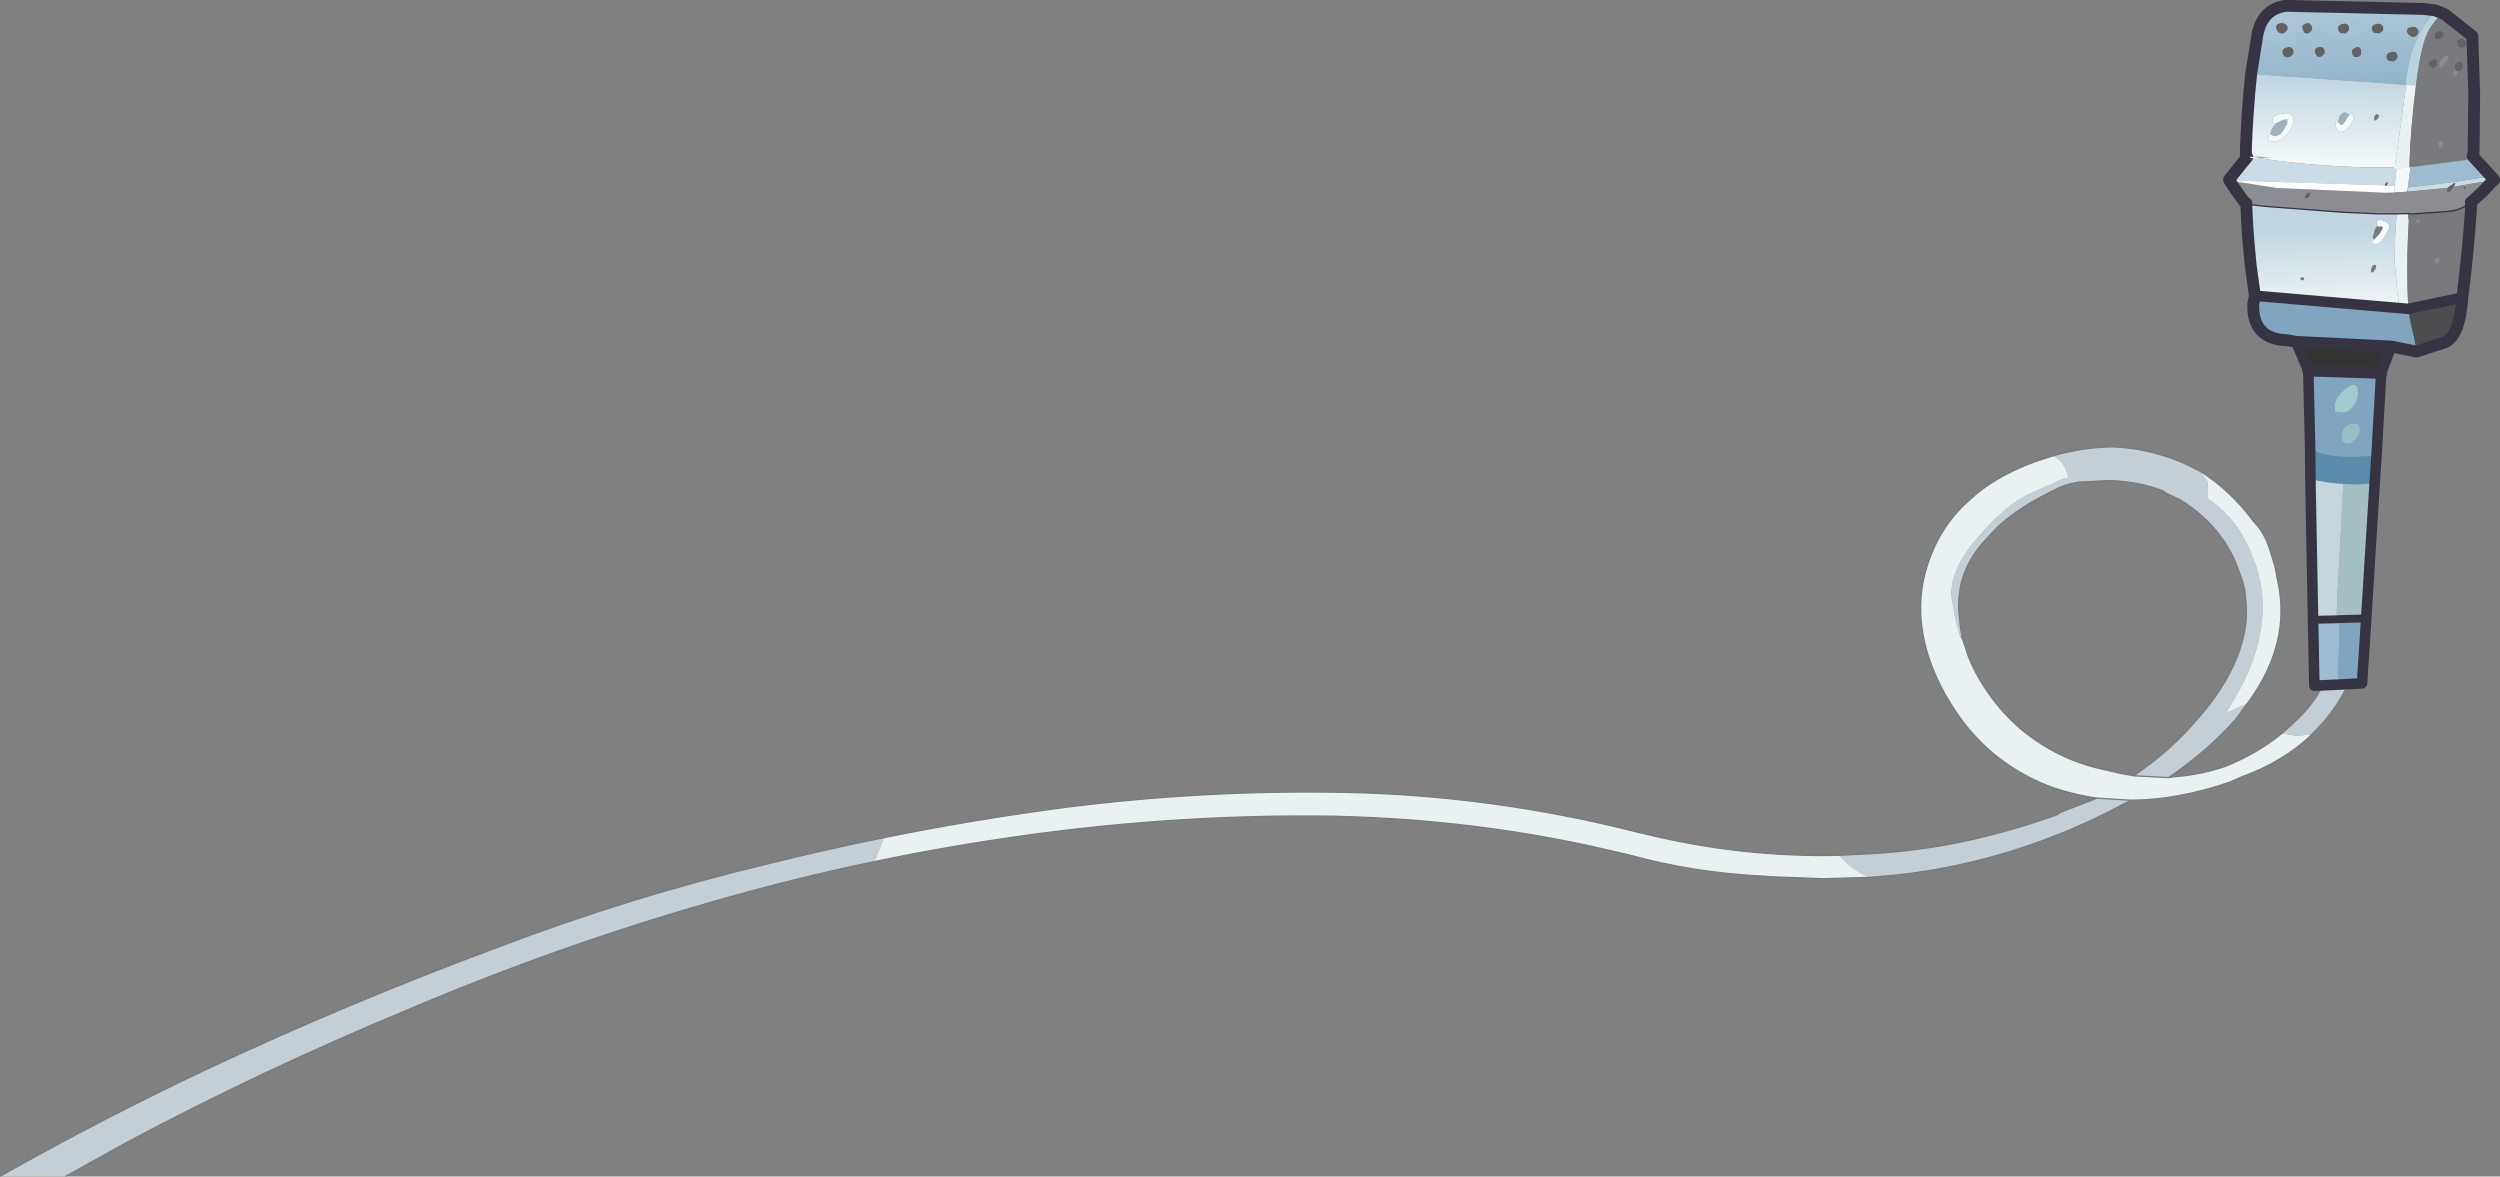 <?xml version="1.0" encoding="UTF-8" standalone="no"?>
<svg xmlns:xlink="http://www.w3.org/1999/xlink" height="223.4px" width="474.7px" xmlns="http://www.w3.org/2000/svg">
  <rect width="100%" height="100%" fill="#808080" stroke="none"/>
  <g transform="matrix(1.0, 0.0, 0.0, 1.0, 55.85, 268.4)">
    <path d="M-55.75 -45.1 Q-36.3 -56.1 -16.0 -65.65 10.7 -78.15 38.45 -88.45 63.7 -98.1 89.85 -104.35 100.85 -107.1 112.0 -109.35 L110.65 -105.9 110.2 -104.8 Q95.05 -101.65 79.9 -97.3 50.1 -88.8 21.55 -76.65 -6.25 -65.1 -31.65 -51.55 L-43.3 -45.1 -55.75 -45.1 M293.45 -106.0 L301.1 -106.4 Q308.0 -106.9 314.9 -108.2 324.85 -110.15 334.75 -113.7 L334.85 -113.75 335.15 -114.05 342.35 -116.85 348.8 -116.45 343.75 -113.85 Q339.9 -111.95 336.0 -110.35 319.95 -103.8 303.25 -102.15 L299.1 -101.8 Q295.45 -103.4 293.45 -106.0 M334.0 -181.85 Q339.8 -183.5 345.25 -183.55 351.95 -183.35 358.75 -180.5 L361.65 -179.05 363.1 -177.35 Q363.65 -176.55 363.25 -173.85 367.1 -171.25 369.65 -167.25 371.85 -163.45 372.95 -159.55 375.65 -149.45 369.6 -137.75 L366.9 -133.05 368.6 -133.8 370.9 -134.85 368.6 -131.75 Q363.5 -125.95 355.95 -120.75 L349.3 -121.1 Q356.3 -125.85 361.1 -131.55 L361.5 -131.95 Q367.6 -139.0 369.6 -145.55 370.95 -149.75 370.65 -153.7 L370.4 -156.35 369.95 -158.1 369.65 -158.95 368.65 -161.6 Q365.5 -168.95 358.1 -173.5 L355.35 -174.8 355.05 -175.1 Q350.55 -176.95 344.7 -177.15 L338.9 -176.85 337.8 -176.65 Q335.8 -176.25 334.15 -175.3 327.45 -172.1 323.25 -168.15 L320.4 -165.05 Q317.55 -161.65 316.55 -157.65 L316.3 -156.35 Q315.85 -153.85 316.2 -151.35 316.3 -149.5 316.7 -147.65 L316.35 -147.6 Q315.85 -148.65 314.85 -154.1 313.8 -159.4 319.4 -166.0 325.0 -172.6 329.35 -174.55 L335.8 -177.45 336.95 -177.75 336.2 -179.8 Q335.45 -181.05 334.0 -181.85 M377.45 -129.15 L379.4 -130.9 Q383.4 -134.5 385.2 -138.3 L390.25 -138.8 388.8 -136.15 Q386.5 -132.2 383.05 -128.9 L383.0 -128.9 380.05 -128.7 377.45 -129.15" fill="#c4ced6" fill-rule="evenodd" stroke="none"/>
    <path d="M110.2 -104.8 L110.65 -105.9 112.0 -109.35 Q129.3 -112.85 146.85 -115.15 173.1 -118.45 199.45 -117.95 227.65 -117.4 255.25 -110.35 L256.15 -110.15 Q274.75 -105.55 293.45 -106.0 295.45 -103.4 299.1 -101.8 L290.2 -101.55 279.75 -101.95 279.65 -102.0 Q265.95 -102.6 253.55 -106.05 L249.0 -107.1 Q224.6 -112.75 197.9 -113.4 168.25 -113.9 138.0 -109.65 124.1 -107.7 110.2 -104.8 M342.35 -116.85 Q337.45 -117.55 333.0 -119.2 321.2 -123.9 314.55 -134.8 312.55 -137.95 311.05 -141.7 306.55 -153.4 311.2 -163.95 313.6 -169.5 318.05 -173.4 322.55 -177.7 330.3 -180.65 L334.0 -181.85 Q335.45 -181.05 336.2 -179.8 L336.95 -177.75 335.8 -177.45 329.35 -174.55 Q325.0 -172.6 319.4 -166.0 313.8 -159.4 314.85 -154.1 315.85 -148.65 316.35 -147.6 L316.95 -146.65 317.9 -143.75 Q319.2 -140.5 321.15 -137.6 323.85 -133.5 327.7 -130.1 335.05 -123.95 344.25 -122.15 L346.8 -121.55 349.3 -121.1 355.95 -120.75 356.85 -120.9 Q362.25 -121.3 366.85 -122.95 372.7 -125.3 377.45 -129.15 L380.05 -128.7 383.0 -128.9 383.0 -128.8 Q377.6 -123.7 369.85 -120.9 L367.7 -119.95 Q357.8 -116.5 348.8 -116.45 L342.35 -116.85 M361.65 -179.05 Q364.8 -177.2 367.45 -174.6 369.65 -172.6 372.25 -169.15 374.35 -167.1 375.5 -162.85 L376.15 -160.7 376.6 -158.3 Q379.35 -146.3 370.9 -134.85 L368.6 -133.8 366.9 -133.05 369.6 -137.75 Q375.65 -149.45 372.95 -159.55 371.85 -163.45 369.65 -167.25 367.1 -171.25 363.25 -173.85 363.65 -176.55 363.1 -177.35 L361.65 -179.05" fill="#eaf1f2" fill-rule="evenodd" stroke="none"/>
    <path d="M316.35 -147.6 L316.7 -147.65 316.95 -146.65 316.35 -147.6" fill="#939498" fill-rule="evenodd" stroke="none"/>
    <path d="M383.05 -128.9 L383.0 -128.8 383.0 -128.9 383.05 -128.9" fill="#cccccc" fill-rule="evenodd" stroke="none"/>
    <path d="M112.0 -109.35 Q100.85 -107.1 89.85 -104.35 63.7 -98.1 38.45 -88.45 10.7 -78.15 -16.0 -65.65 -36.3 -56.1 -55.75 -45.1 M-43.3 -45.1 L-31.65 -51.55 Q-6.25 -65.1 21.55 -76.65 50.1 -88.8 79.9 -97.3 95.05 -101.65 110.2 -104.8 124.1 -107.7 138.0 -109.65 168.25 -113.9 197.9 -113.4 224.6 -112.75 249.0 -107.1 L253.55 -106.05 Q265.95 -102.6 279.65 -102.0 L279.75 -101.95 290.2 -101.55 299.1 -101.8 303.25 -102.15 Q319.95 -103.8 336.0 -110.35 339.9 -111.95 343.75 -113.85 L348.8 -116.45 342.35 -116.85 Q337.45 -117.55 333.0 -119.2 321.2 -123.9 314.55 -134.8 312.55 -137.95 311.05 -141.7 306.55 -153.4 311.2 -163.95 313.6 -169.5 318.05 -173.4 322.55 -177.7 330.3 -180.65 L334.0 -181.85 Q339.8 -183.5 345.25 -183.55 351.95 -183.35 358.75 -180.5 L361.65 -179.05 Q364.8 -177.2 367.45 -174.6 369.65 -172.6 372.25 -169.15 374.35 -167.1 375.5 -162.85 L376.15 -160.7 376.6 -158.3 Q379.35 -146.3 370.9 -134.85 L368.6 -131.75 Q363.5 -125.95 355.95 -120.75 L356.85 -120.9 Q362.25 -121.3 366.85 -122.95 372.7 -125.3 377.45 -129.15 L379.4 -130.9 Q383.4 -134.5 385.2 -138.3 L383.45 -138.2 M112.0 -109.35 Q129.3 -112.85 146.85 -115.15 173.1 -118.45 199.45 -117.95 227.65 -117.4 255.25 -110.35 L256.15 -110.15 Q274.75 -105.55 293.45 -106.0 L301.1 -106.4 Q308.0 -106.9 314.9 -108.2 324.85 -110.15 334.75 -113.7 L334.85 -113.75 335.15 -114.05 342.35 -116.85 M316.7 -147.65 Q316.3 -149.5 316.2 -151.35 315.85 -153.85 316.3 -156.35 L316.55 -157.65 Q317.55 -161.65 320.4 -165.05 L323.25 -168.15 Q327.45 -172.1 334.15 -175.3 335.8 -176.25 337.8 -176.65 L338.9 -176.85 344.7 -177.15 Q350.55 -176.95 355.05 -175.1 L355.35 -174.8 358.1 -173.5 Q365.5 -168.95 368.65 -161.6 L369.65 -158.95 369.95 -158.1 370.4 -156.35 370.65 -153.7 Q370.95 -149.75 369.6 -145.55 367.6 -139.0 361.5 -131.95 L361.1 -131.55 Q356.3 -125.85 349.3 -121.1 L355.95 -120.75 M349.3 -121.1 L346.8 -121.55 344.25 -122.15 Q335.05 -123.95 327.7 -130.1 323.85 -133.5 321.15 -137.6 319.2 -140.5 317.9 -143.75 L316.95 -146.65 316.7 -147.65 M386.3 -141.45 L385.2 -138.3 390.25 -138.8 388.8 -136.15 Q386.5 -132.2 383.05 -128.9 L383.0 -128.8 Q377.6 -123.7 369.85 -120.9 L367.7 -119.95 Q357.8 -116.5 348.8 -116.45" fill="none" stroke="#797a7d" stroke-linecap="round" stroke-linejoin="round" stroke-width="0.25"/>
    <path d="M383.8 -258.3 L384.15 -257.65 384.6 -257.6 385.0 -257.7 385.55 -258.3 385.5 -258.9 Q385.15 -259.7 384.3 -259.4 383.45 -259.1 383.8 -258.3 M379.55 -258.95 Q379.25 -259.65 378.25 -259.35 377.3 -259.0 377.65 -258.15 378.05 -257.25 379.0 -257.65 L379.5 -258.1 Q379.75 -258.45 379.55 -258.95 M383.1 -263.4 Q382.75 -264.2 381.95 -263.9 381.05 -263.6 381.45 -262.75 381.65 -262.2 381.8 -262.15 L382.25 -262.05 382.65 -262.2 383.2 -262.75 383.1 -263.4 M378.45 -263.35 Q378.1 -264.15 377.05 -263.95 376.05 -263.75 376.5 -262.7 L376.7 -262.35 Q377.2 -261.9 377.85 -262.15 L378.35 -262.6 Q378.6 -262.95 378.45 -263.35 M371.6 -254.35 L372.7 -261.25 Q373.45 -266.55 378.1 -267.3 L404.25 -266.7 406.5 -266.45 404.55 -263.75 Q403.35 -261.8 402.5 -259.7 401.9 -258.15 401.55 -256.5 L400.85 -252.3 371.6 -254.35 M397.7 -256.85 L398.7 -256.75 399.2 -257.2 Q399.5 -257.55 399.3 -258.05 399.0 -258.8 398.0 -258.45 397.05 -258.1 397.4 -257.25 L397.7 -256.85 M392.0 -257.65 Q392.4 -257.8 392.5 -258.25 L392.45 -258.95 Q392.1 -259.75 391.3 -259.3 390.5 -258.9 390.8 -258.25 391.0 -257.7 391.15 -257.65 L391.55 -257.55 392.0 -257.65 M389.5 -262.05 L390.05 -262.55 Q390.3 -262.9 390.1 -263.4 389.8 -264.1 388.8 -263.8 387.85 -263.45 388.2 -262.6 L388.5 -262.15 389.5 -262.05 M403.25 -261.95 Q403.45 -262.3 403.3 -262.65 402.95 -263.45 402.0 -263.25 400.9 -263.05 401.3 -262.1 L401.65 -261.7 Q402.2 -261.25 402.8 -261.5 L403.25 -261.95 M394.95 -262.15 L395.95 -262.1 396.5 -262.5 Q396.8 -262.9 396.6 -263.35 396.25 -264.1 395.3 -263.8 394.25 -263.5 394.6 -262.6 L394.95 -262.15" fill="url(#gradient0)" fill-rule="evenodd" stroke="none"/>
    <path d="M378.45 -263.35 Q378.6 -262.95 378.35 -262.6 L377.85 -262.15 Q377.2 -261.9 376.7 -262.35 L376.5 -262.7 Q376.05 -263.75 377.05 -263.95 378.1 -264.15 378.45 -263.35 M383.1 -263.4 L383.2 -262.75 382.65 -262.2 382.25 -262.05 381.8 -262.15 Q381.65 -262.2 381.45 -262.75 381.05 -263.6 381.95 -263.9 382.75 -264.2 383.1 -263.4 M379.55 -258.95 Q379.75 -258.45 379.5 -258.1 L379.0 -257.65 Q378.05 -257.25 377.65 -258.15 377.3 -259.0 378.25 -259.35 379.25 -259.65 379.55 -258.95 M383.8 -258.3 Q383.45 -259.1 384.3 -259.4 385.15 -259.7 385.5 -258.9 L385.55 -258.3 385.0 -257.7 384.6 -257.6 384.15 -257.65 383.8 -258.3 M394.95 -262.15 L394.6 -262.6 Q394.25 -263.5 395.3 -263.8 396.25 -264.1 396.6 -263.35 396.8 -262.9 396.5 -262.5 L395.95 -262.1 394.95 -262.15 M403.25 -261.95 L402.8 -261.5 Q402.2 -261.25 401.65 -261.7 L401.3 -262.1 Q400.9 -263.05 402.0 -263.25 402.95 -263.45 403.3 -262.65 403.45 -262.3 403.25 -261.95 M389.5 -262.05 L388.5 -262.15 388.2 -262.6 Q387.85 -263.45 388.8 -263.8 389.8 -264.1 390.1 -263.4 390.3 -262.9 390.05 -262.55 L389.5 -262.05 M392.0 -257.65 L391.55 -257.55 391.15 -257.65 Q391.0 -257.7 390.8 -258.25 390.5 -258.9 391.3 -259.3 392.1 -259.75 392.45 -258.95 L392.5 -258.25 Q392.4 -257.8 392.0 -257.65 M397.7 -256.85 L397.4 -257.25 Q397.05 -258.1 398.0 -258.45 399.0 -258.8 399.3 -258.05 399.5 -257.55 399.2 -257.2 L398.7 -256.75 397.7 -256.85 M408.95 -232.75 L409.05 -232.9 410.2 -233.7 410.35 -233.7 410.4 -233.55 410.1 -232.95 409.3 -231.85 408.85 -231.95 408.7 -232.2 408.95 -232.75 M397.0 -233.2 Q397.0 -233.7 397.45 -233.8 L397.6 -233.8 397.35 -233.15 397.3 -233.1 397.0 -233.15 397.0 -233.2 M381.8 -230.85 Q381.7 -231.05 381.95 -231.4 382.15 -231.8 382.65 -231.85 L382.8 -231.75 382.7 -231.1 382.25 -230.75 381.95 -230.75 381.85 -230.7 381.8 -230.85 M407.45 -260.95 L406.7 -260.85 406.55 -261.0 Q406.05 -262.1 406.95 -262.45 407.8 -262.75 408.1 -262.05 L408.15 -261.5 407.45 -260.95 M412.45 -260.4 L412.45 -259.8 411.95 -259.3 411.1 -259.4 410.8 -259.75 Q410.35 -260.8 411.25 -261.0 412.1 -261.2 412.45 -260.4 M410.6 -254.9 L410.55 -254.95 410.3 -255.3 Q410.0 -256.0 410.75 -256.5 411.5 -256.95 411.8 -256.2 L411.8 -255.55 Q411.65 -255.1 411.3 -254.95 L410.7 -254.9 410.6 -254.9 M406.95 -256.8 L406.9 -256.0 406.3 -255.45 Q406.0 -255.3 405.7 -255.65 L405.35 -256.05 Q405.05 -256.7 405.9 -257.05 406.7 -257.4 406.95 -256.8 M412.45 -232.9 L412.2 -232.45 412.0 -232.4 411.95 -232.55 411.85 -232.8 412.35 -233.0 412.45 -232.9" fill="#606264" fill-rule="evenodd" stroke="none"/>
    <path d="M400.85 -252.3 L401.55 -256.5 Q401.9 -258.15 402.5 -259.7 403.35 -261.8 404.55 -263.75 L406.5 -266.45 408.35 -265.7 Q407.65 -266.15 405.55 -263.05 403.9 -260.5 402.9 -252.2 L401.0 -252.3 400.85 -252.3" fill="#bbd3dd" fill-rule="evenodd" stroke="none"/>
    <path d="M401.0 -252.3 L402.9 -252.2 Q401.8 -243.6 401.65 -236.75 L401.85 -236.75 401.85 -236.65 401.85 -236.55 399.35 -236.45 398.85 -236.6 399.35 -236.45 399.2 -236.4 398.85 -236.6 398.85 -236.7 398.9 -236.95 398.9 -237.0 400.0 -244.65 400.95 -251.8 401.0 -252.3 M399.3 -227.8 L399.35 -227.8 401.35 -227.85 401.35 -227.65 401.45 -227.15 Q401.4 -226.7 401.55 -226.7 401.0 -217.8 401.45 -209.75 L399.75 -209.9 399.35 -213.0 398.85 -218.6 Q398.85 -225.1 399.3 -227.8" fill="#e9f1f3" fill-rule="evenodd" stroke="none"/>
    <path d="M371.6 -254.35 L400.85 -252.3 401.0 -252.3 400.95 -251.8 400.0 -244.65 398.9 -237.0 398.9 -236.95 398.85 -236.7 398.85 -236.6 Q385.3 -236.45 372.55 -238.45 L375.4 -238.45 373.75 -238.6 370.9 -238.85 370.6 -238.9 370.6 -240.2 Q370.85 -247.15 371.6 -254.35 M367.5 -234.1 L367.5 -234.15 367.5 -234.1 M394.95 -245.95 Q394.9 -245.15 395.6 -245.9 396.2 -246.6 395.35 -246.7 394.95 -246.35 394.95 -245.95 M388.2 -245.2 L388.1 -245.25 387.6 -245.1 387.6 -244.5 387.85 -243.8 Q388.15 -243.35 388.7 -243.35 389.45 -243.35 390.3 -244.45 391.05 -245.5 391.05 -246.15 L390.6 -246.6 390.15 -246.45 Q390.05 -247.0 389.35 -247.0 388.55 -247.0 388.2 -245.55 L388.2 -245.2 M378.0 -245.7 L378.35 -245.75 378.6 -245.65 378.6 -245.45 378.45 -245.05 Q378.4 -245.65 378.0 -245.7 M375.3 -242.8 L374.85 -242.7 374.85 -242.3 374.9 -241.9 Q375.1 -241.5 376.0 -241.5 377.4 -241.5 378.65 -243.15 379.65 -244.55 379.65 -245.4 379.65 -247.15 377.65 -246.85 375.65 -246.6 375.65 -245.55 L375.65 -245.25 Q375.8 -245.0 376.2 -244.95 L376.7 -245.15 Q375.3 -244.15 375.3 -242.9 L375.3 -242.8" fill="url(#gradient1)" fill-rule="evenodd" stroke="none"/>
    <path d="M408.35 -265.7 L413.6 -261.55 413.95 -250.7 413.85 -240.55 413.8 -238.8 413.8 -238.65 413.65 -238.75 413.8 -238.65 412.3 -238.0 401.85 -236.65 401.85 -236.75 401.65 -236.75 Q401.8 -243.6 402.9 -252.2 403.9 -260.5 405.55 -263.05 407.65 -266.15 408.35 -265.7 M413.4 -230.05 L413.3 -228.0 Q412.7 -219.75 411.7 -211.9 L401.45 -209.75 Q401.0 -217.8 401.55 -226.7 401.4 -226.7 401.45 -227.15 L401.35 -227.65 401.6 -227.85 402.05 -227.75 403.3 -227.85 408.35 -228.2 408.65 -228.2 410.25 -228.45 Q410.75 -228.55 411.8 -229.0 412.25 -229.2 412.65 -229.55 L413.45 -230.3 413.3 -230.0 413.4 -230.05 M394.95 -245.95 Q394.95 -246.35 395.35 -246.7 396.2 -246.6 395.6 -245.9 394.9 -245.15 394.95 -245.95 M394.95 -222.95 Q394.55 -223.2 394.75 -223.65 L395.05 -224.65 Q395.2 -225.2 395.6 -225.55 L395.6 -225.5 Q395.75 -225.35 396.0 -225.35 L396.4 -225.45 396.6 -225.2 396.4 -224.7 395.95 -223.95 395.55 -223.55 394.95 -222.95 M403.15 -226.65 Q402.8 -226.4 403.05 -226.15 L403.6 -226.2 Q403.8 -226.75 403.15 -226.65 M381.65 -215.4 Q381.55 -215.0 381.1 -215.25 380.65 -215.55 381.1 -215.7 381.75 -215.9 381.65 -215.4 M395.25 -217.4 L394.8 -216.7 394.35 -216.65 394.35 -217.25 394.65 -217.95 394.8 -218.05 395.15 -218.15 Q395.5 -217.9 395.25 -217.4 M410.7 -254.9 L411.3 -254.95 Q411.65 -255.1 411.8 -255.55 L411.8 -256.2 Q411.5 -256.95 410.75 -256.5 410.0 -256.0 410.3 -255.3 L410.55 -254.95 410.6 -254.9 410.25 -254.95 Q409.7 -254.7 410.0 -254.25 410.45 -253.6 410.8 -254.4 410.95 -254.75 410.7 -254.9 M412.45 -260.4 Q412.1 -261.2 411.25 -261.0 410.35 -260.8 410.8 -259.75 L411.1 -259.4 411.95 -259.3 412.45 -259.8 412.45 -260.4 M407.45 -260.95 L408.15 -261.5 408.1 -262.05 Q407.8 -262.75 406.95 -262.45 406.05 -262.1 406.55 -261.0 L406.7 -260.85 407.45 -260.95 M409.0 -257.25 Q409.4 -257.85 408.4 -257.75 L408.05 -257.45 407.7 -257.0 Q407.35 -256.65 407.4 -256.25 L407.35 -255.65 Q407.95 -255.3 408.2 -256.05 L409.0 -257.25 M406.95 -256.8 Q406.7 -257.4 405.9 -257.05 405.05 -256.7 405.35 -256.05 L405.7 -255.65 Q406.0 -255.3 406.3 -255.45 L406.9 -256.0 406.95 -256.8 M407.15 -240.9 Q407.45 -239.75 407.85 -240.7 408.2 -241.45 407.5 -241.7 406.95 -241.4 407.15 -240.9 M413.65 -238.75 L413.8 -238.8 413.65 -238.75 M407.2 -218.7 Q407.5 -219.45 406.85 -219.45 406.35 -219.2 406.55 -218.7 406.85 -218.1 407.2 -218.7" fill="#797a7d" fill-rule="evenodd" stroke="none"/>
    <path d="M416.95 -235.15 L417.75 -234.25 416.95 -234.1 410.1 -232.95 410.4 -233.55 410.35 -233.7 410.2 -233.7 409.05 -232.9 408.95 -232.75 407.45 -232.6 401.4 -232.0 401.35 -232.8 410.2 -233.85 416.85 -234.9 416.95 -235.15 M367.5 -234.15 L367.45 -234.15 367.4 -234.3 369.85 -237.35 370.85 -238.55 371.55 -238.5 371.8 -238.5 372.0 -238.45 372.55 -238.45 Q385.3 -236.45 398.85 -236.6 L399.2 -236.4 398.85 -233.15 397.35 -233.15 397.6 -233.8 397.45 -233.8 Q397.0 -233.7 397.0 -233.2 L367.5 -234.15 M370.85 -238.6 L370.6 -238.8 370.6 -238.9 370.9 -238.85 370.9 -238.65 370.85 -238.6" fill="#ccdce6" fill-rule="evenodd" stroke="none"/>
    <path d="M399.35 -236.45 L401.85 -236.55 401.35 -232.8 401.35 -232.75 401.2 -232.0 398.85 -231.85 398.85 -233.15 399.2 -236.4 399.35 -236.45 M390.15 -246.45 L390.6 -246.6 391.05 -246.15 Q391.05 -245.5 390.3 -244.45 389.45 -243.35 388.7 -243.35 388.15 -243.35 387.85 -243.8 L387.6 -244.5 387.6 -245.1 388.1 -245.25 388.2 -245.2 388.65 -244.65 Q389.2 -244.75 389.75 -246.0 L390.15 -246.45 M395.6 -225.55 L395.4 -225.75 395.4 -225.95 Q395.4 -226.9 396.65 -226.55 397.85 -226.2 397.85 -225.1 L396.95 -223.4 Q396.0 -222.0 395.4 -222.0 L394.65 -222.15 394.6 -222.25 394.5 -222.5 394.95 -222.95 395.55 -223.55 395.95 -223.95 396.6 -225.05 396.6 -225.2 396.4 -225.45 396.0 -225.35 Q395.75 -225.35 395.6 -225.5 L395.6 -225.55 M378.45 -245.05 L378.6 -245.45 378.6 -245.65 378.35 -245.75 378.0 -245.7 377.05 -245.35 376.7 -245.15 376.2 -244.95 Q375.8 -245.0 375.65 -245.25 L375.65 -245.55 Q375.65 -246.6 377.65 -246.85 379.65 -247.15 379.65 -245.4 379.65 -244.55 378.65 -243.15 377.4 -241.5 376.0 -241.5 375.1 -241.5 374.9 -241.9 L374.85 -242.3 374.85 -242.7 375.3 -242.8 375.35 -242.85 375.7 -242.7 Q375.85 -242.55 376.0 -242.55 377.0 -242.55 377.8 -243.85 L378.45 -245.05" fill="#f4f9f9" fill-rule="evenodd" stroke="none"/>
    <path d="M413.8 -238.65 L413.8 -238.6 414.15 -238.2 416.95 -235.15 416.85 -234.9 410.2 -233.85 401.35 -232.8 401.4 -232.0 401.2 -232.0 401.35 -232.75 401.35 -232.8 401.85 -236.55 401.85 -236.65 412.3 -238.0 413.8 -238.65 M388.1 -138.4 L383.6 -138.2 383.35 -150.55 388.4 -150.75 388.1 -138.4" fill="#9ebccf" fill-rule="evenodd" stroke="none"/>
    <path d="M388.2 -245.2 L388.2 -245.55 Q388.55 -247.0 389.35 -247.0 390.05 -247.0 390.15 -246.45 L389.75 -246.0 Q389.2 -244.75 388.65 -244.65 L388.2 -245.2 M378.0 -245.7 Q378.4 -245.65 378.45 -245.05 L377.8 -243.85 Q377.0 -242.55 376.0 -242.55 375.85 -242.55 375.7 -242.7 L375.35 -242.85 375.3 -242.8 375.3 -242.9 Q375.3 -244.15 376.7 -245.15 L377.05 -245.35 378.0 -245.7" fill="#a0b1bc" fill-rule="evenodd" stroke="none"/>
    <path d="M417.75 -234.25 L417.05 -233.6 415.55 -232.0 413.4 -230.05 413.3 -230.0 413.45 -230.3 412.65 -229.55 Q412.25 -229.2 411.8 -229.0 410.75 -228.55 410.25 -228.45 L408.65 -228.2 408.35 -228.2 403.3 -227.85 402.05 -227.75 401.6 -227.85 401.4 -227.85 401.35 -227.85 399.35 -227.8 399.3 -227.8 395.75 -227.8 388.95 -228.1 375.15 -229.15 375.05 -229.15 371.75 -229.5 371.25 -229.65 371.05 -229.7 370.85 -229.75 370.7 -229.8 370.5 -229.85 370.45 -229.85 369.15 -231.65 368.45 -232.65 367.5 -234.1 376.5 -232.7 397.3 -231.8 397.35 -231.8 398.5 -231.85 398.75 -231.85 398.85 -231.85 401.2 -232.0 401.4 -232.0 407.45 -232.6 408.95 -232.75 408.7 -232.2 408.85 -231.95 409.3 -231.85 410.1 -232.95 416.95 -234.1 417.75 -234.25 M403.15 -226.65 Q403.8 -226.75 403.6 -226.2 L403.05 -226.15 Q402.8 -226.4 403.15 -226.65 M381.8 -230.85 L381.85 -230.7 381.95 -230.75 382.25 -230.75 382.7 -231.1 382.8 -231.75 382.65 -231.85 Q382.15 -231.8 381.95 -231.4 381.7 -231.05 381.8 -230.85 M410.7 -254.9 Q410.95 -254.75 410.8 -254.4 410.45 -253.6 410.0 -254.25 409.7 -254.7 410.25 -254.95 L410.6 -254.9 410.7 -254.9 M409.0 -257.25 L408.2 -256.05 Q407.95 -255.3 407.35 -255.65 L407.4 -256.25 Q407.35 -256.65 407.7 -257.0 L408.05 -257.45 408.4 -257.75 Q409.4 -257.85 409.0 -257.25 M407.15 -240.9 Q406.95 -241.4 407.5 -241.7 408.2 -241.45 407.85 -240.7 407.45 -239.75 407.15 -240.9 M412.45 -232.9 L412.35 -233.0 411.85 -232.8 411.95 -232.55 412.0 -232.4 412.2 -232.45 412.45 -232.9 M407.2 -218.7 Q406.85 -218.1 406.55 -218.7 406.35 -219.2 406.85 -219.45 407.5 -219.45 407.2 -218.7" fill="#8c8d92" fill-rule="evenodd" stroke="none"/>
    <path d="M397.35 -233.15 L398.85 -233.15 398.85 -231.85 398.75 -231.85 398.5 -231.85 397.35 -231.8 397.3 -231.8 376.5 -232.7 367.5 -234.1 367.5 -234.15 397.0 -233.2 397.0 -233.15 397.3 -233.1 397.35 -233.15" fill="#ffffff" fill-rule="evenodd" stroke="none"/>
    <path d="M372.3 -212.25 L371.5 -218.1 371.3 -220.3 Q370.85 -224.65 370.7 -229.05 L371.75 -229.5 375.05 -229.15 375.15 -229.15 388.95 -228.1 395.75 -227.8 399.3 -227.8 Q398.85 -225.1 398.85 -218.6 L399.35 -213.0 399.75 -209.9 372.3 -212.25 M394.95 -222.95 L394.5 -222.5 394.6 -222.25 394.65 -222.15 395.4 -222.0 Q396.0 -222.0 396.95 -223.4 L397.85 -225.1 Q397.85 -226.2 396.65 -226.55 395.4 -226.9 395.4 -225.95 L395.4 -225.75 395.6 -225.55 Q395.2 -225.2 395.05 -224.65 L394.75 -223.65 Q394.55 -223.2 394.95 -222.95 M396.6 -225.2 L396.6 -225.05 395.95 -223.95 396.4 -224.7 396.6 -225.2 M381.65 -215.4 Q381.75 -215.9 381.1 -215.7 380.65 -215.55 381.1 -215.25 381.55 -215.0 381.65 -215.4 M371.3 -220.3 L372.2 -220.4 371.3 -220.3 M395.25 -217.4 Q395.5 -217.9 395.15 -218.15 L394.8 -218.05 394.65 -217.95 394.35 -217.25 394.35 -216.65 394.8 -216.7 395.25 -217.4" fill="url(#gradient2)" fill-rule="evenodd" stroke="none"/>
    <path d="M401.6 -227.85 L401.35 -227.65 401.4 -227.85 401.6 -227.85" fill="url(#gradient3)" fill-rule="evenodd" stroke="none"/>
    <path d="M401.35 -227.65 L401.35 -227.85 401.4 -227.85 401.35 -227.65" fill="#eaf1f2" fill-rule="evenodd" stroke="none"/>
    <path d="M373.75 -238.6 L372.2 -238.45 371.8 -238.5 372.2 -238.45 372.0 -238.45 371.8 -238.5 370.9 -238.65 370.9 -238.85 373.75 -238.6" fill="#d8e3eb" fill-rule="evenodd" stroke="none"/>
    <path d="M370.85 -238.55 L370.85 -238.6 370.9 -238.65 371.8 -238.5 371.55 -238.5 370.85 -238.55" fill="#e4edf1" fill-rule="evenodd" stroke="none"/>
    <path d="M370.7 -229.05 L370.7 -229.8 370.85 -229.75 371.05 -229.7 371.25 -229.65 371.75 -229.5 370.7 -229.05" fill="#c0d5e0" fill-rule="evenodd" stroke="none"/>
    <path d="M371.3 -220.3 L372.2 -220.4 371.3 -220.3" fill="url(#gradient4)" fill-rule="evenodd" stroke="none"/>
    <path d="M403.0 -201.65 L398.2 -202.6 380.1 -203.5 378.45 -203.8 Q371.8 -204.0 372.0 -210.65 L372.3 -212.25 399.75 -209.9 401.45 -209.75 Q401.75 -207.4 402.25 -205.55 L402.5 -204.5 403.0 -201.65 M396.3 -197.6 L395.4 -181.9 Q390.8 -181.45 387.6 -181.75 384.35 -182.1 382.8 -183.35 L382.45 -198.05 396.3 -197.6 M393.45 -150.95 L392.65 -138.65 388.1 -138.4 388.4 -150.75 393.45 -150.95 M392.25 -186.65 Q392.25 -188.45 390.5 -187.9 388.75 -187.35 388.75 -185.65 L388.75 -184.85 Q388.95 -184.15 389.95 -184.15 390.55 -184.15 391.35 -184.95 392.25 -185.85 392.25 -186.65 M389.7 -194.7 Q387.45 -192.95 387.45 -191.3 L387.55 -190.2 388.95 -190.05 Q390.2 -190.05 391.1 -191.4 391.9 -192.6 391.9 -193.65 391.9 -196.45 389.7 -194.7" fill="#80a6bf" fill-rule="evenodd" stroke="none"/>
    <path d="M398.2 -202.6 L396.3 -197.6 382.45 -198.05 380.1 -203.5 398.2 -202.6" fill="#333333" fill-rule="evenodd" stroke="none"/>
    <path d="M411.7 -211.9 Q411.2 -204.65 408.4 -203.4 L403.0 -201.65 402.5 -204.5 402.25 -205.55 Q401.75 -207.4 401.45 -209.75 L411.7 -211.9" fill="#4b4d4e" fill-rule="evenodd" stroke="none"/>
    <path d="M392.25 -186.65 Q392.25 -185.85 391.35 -184.95 390.55 -184.15 389.95 -184.15 388.95 -184.15 388.75 -184.85 L388.75 -185.65 Q388.75 -187.35 390.5 -187.9 392.25 -188.45 392.25 -186.65" fill="#94bfc9" fill-rule="evenodd" stroke="none"/>
    <path d="M389.7 -194.7 Q391.9 -196.45 391.9 -193.65 391.9 -192.6 391.1 -191.4 390.2 -190.05 388.95 -190.05 L387.55 -190.2 387.45 -191.3 Q387.45 -192.95 389.7 -194.7" fill="#9fcace" fill-rule="evenodd" stroke="none"/>
    <path d="M395.4 -181.9 L395.05 -176.65 391.95 -176.4 389.1 -176.5 Q385.7 -176.7 382.85 -177.45 L382.8 -183.35 Q384.35 -182.1 387.6 -181.75 390.8 -181.45 395.4 -181.9" fill="#5a8cad" fill-rule="evenodd" stroke="none"/>
    <path d="M395.05 -176.65 L393.45 -151.0 392.6 -150.95 388.45 -151.05 388.45 -150.85 387.8 -150.8 Q387.95 -155.75 388.45 -163.9 L389.1 -176.5 391.95 -176.4 395.05 -176.65" fill="#a6bfc4" fill-rule="evenodd" stroke="none"/>
    <path d="M393.45 -151.0 L393.45 -150.95 392.6 -150.95 393.45 -151.0 M383.35 -150.55 L383.35 -150.7 387.8 -150.8 388.45 -150.85 388.4 -150.75 383.35 -150.55" fill="#78a9a8" fill-rule="evenodd" stroke="none"/>
    <path d="M388.45 -150.85 L388.45 -151.05 392.6 -150.95 388.45 -150.85 392.6 -150.95 393.45 -150.95 388.4 -150.75 388.45 -150.85" fill="url(#gradient5)" fill-rule="evenodd" stroke="none"/>
    <path d="M383.35 -150.7 L382.85 -177.45 Q385.7 -176.7 389.1 -176.5 L388.45 -163.9 Q387.95 -155.75 387.8 -150.8 L383.35 -150.7" fill="#c5d6dc" fill-rule="evenodd" stroke="none"/>
    <path d="M406.5 -266.45 L404.25 -266.7 378.1 -267.3 Q373.45 -266.55 372.7 -261.25 L371.6 -254.35 Q370.85 -247.15 370.6 -240.2 L370.6 -238.9 370.6 -238.8 M406.5 -266.45 L408.35 -265.7 413.6 -261.55 413.95 -250.7 413.85 -240.55 413.8 -238.8 413.65 -238.75 M413.8 -238.6 L414.15 -238.2 416.95 -235.15 417.75 -234.25 417.05 -233.6 415.55 -232.0 413.4 -230.05 413.3 -228.0 Q412.7 -219.75 411.7 -211.9 411.2 -204.65 408.4 -203.4 L403.0 -201.65 398.2 -202.6 380.1 -203.5 378.45 -203.8 Q371.8 -204.0 372.0 -210.65 L372.3 -212.25 371.5 -218.1 371.3 -220.3 Q370.85 -224.65 370.7 -229.05 L370.7 -229.8 M370.45 -229.85 L369.15 -231.65 368.45 -232.65 367.5 -234.1 367.5 -234.15 367.45 -234.15 367.4 -234.3 369.85 -237.35 370.85 -238.55 370.85 -238.6 M413.4 -230.05 L413.3 -230.0 M382.45 -198.05 L396.3 -197.6" fill="none" stroke="#363442" stroke-linecap="round" stroke-linejoin="round" stroke-width="2.25"/>
    <path d="M398.85 -236.6 L399.35 -236.45 M372.2 -238.45 L372.55 -238.45 M371.8 -238.5 L372.2 -238.45 M371.8 -238.5 L371.55 -238.5" fill="none" stroke="#ffffff" stroke-linecap="round" stroke-linejoin="round" stroke-width="0.25"/>
    <path d="M401.35 -227.85 L399.35 -227.8 M399.3 -227.8 L395.75 -227.8 388.95 -228.1 375.15 -229.15 M375.05 -229.15 L371.75 -229.5 371.25 -229.65 371.05 -229.7 370.85 -229.75 370.7 -229.8 M401.4 -227.85 L401.35 -227.85 M413.3 -230.0 L413.45 -230.3 412.65 -229.55 Q412.25 -229.2 411.8 -229.0 410.75 -228.55 410.25 -228.45 L408.65 -228.2 408.35 -228.2 403.3 -227.85 402.05 -227.75 401.6 -227.85 401.4 -227.85" fill="none" stroke="#363442" stroke-linecap="round" stroke-linejoin="round" stroke-width="0.25"/>
    <path d="M413.8 -238.65 L413.8 -238.6 M398.2 -202.6 L396.3 -197.6 395.4 -181.9 395.05 -176.65 393.45 -151.0 393.45 -150.95 392.65 -138.65 388.1 -138.4 383.6 -138.2 383.35 -150.55 383.35 -150.7 382.85 -177.45 382.8 -183.35 382.45 -198.05 380.1 -203.5 M399.75 -209.9 L401.45 -209.75 411.7 -211.9 M372.3 -212.25 L399.75 -209.9 M413.65 -238.75 L413.8 -238.65" fill="none" stroke="#363442" stroke-linecap="round" stroke-linejoin="round" stroke-width="2.0"/>
    <path d="M392.6 -150.95 L393.45 -151.0 M387.8 -150.8 L388.45 -150.85 392.6 -150.95 M383.35 -150.7 L387.8 -150.8" fill="none" stroke="#363442" stroke-linecap="round" stroke-linejoin="round" stroke-width="1.5"/>
  </g>
  <defs>
    <linearGradient gradientTransform="matrix(0.002, 0.022, -0.009, 7.0E-4, 389.95, -259.75)" gradientUnits="userSpaceOnUse" id="gradient0" spreadMethod="pad" x1="-819.2" x2="819.2">
      <stop offset="0.0" stop-color="#c0d5e0"/>
      <stop offset="1.0" stop-color="#80a6bf"/>
    </linearGradient>
    <linearGradient gradientTransform="matrix(-1.0E-4, 0.01, -0.994, -0.014, 161.8, -248.85)" gradientUnits="userSpaceOnUse" id="gradient1" spreadMethod="pad" x1="-819.2" x2="819.2">
      <stop offset="0.0" stop-color="#c0d5e0"/>
      <stop offset="1.0" stop-color="#f4f8f9"/>
    </linearGradient>
    <linearGradient gradientTransform="matrix(4.0E-4, 0.01, -0.996, 0.035, 160.1, -209.0)" gradientUnits="userSpaceOnUse" id="gradient2" spreadMethod="pad" x1="-819.2" x2="819.2">
      <stop offset="0.0" stop-color="#c0d5e0"/>
      <stop offset="1.0" stop-color="#f4f8f9"/>
    </linearGradient>
    <linearGradient gradientTransform="matrix(-0.018, -0.014, 0.018, -0.024, 387.65, -232.2)" gradientUnits="userSpaceOnUse" id="gradient3" spreadMethod="pad" x1="-819.2" x2="819.2">
      <stop offset="0.0" stop-color="#80a6aa"/>
      <stop offset="1.0" stop-color="#a6bfc4"/>
    </linearGradient>
    <linearGradient gradientTransform="matrix(-0.016, -0.002, 0.131, -0.99, 428.5, -473.45)" gradientUnits="userSpaceOnUse" id="gradient4" spreadMethod="pad" x1="-819.2" x2="819.2">
      <stop offset="0.0" stop-color="#c0d5e0"/>
      <stop offset="1.0" stop-color="#f4f8f9"/>
    </linearGradient>
    <linearGradient gradientTransform="matrix(0.009, -0.012, 0.023, 0.018, 386.55, -173.8)" gradientUnits="userSpaceOnUse" id="gradient5" spreadMethod="pad" x1="-819.2" x2="819.2">
      <stop offset="0.0" stop-color="#d2026a"/>
      <stop offset="1.0" stop-color="#b8035e"/>
    </linearGradient>
  </defs>
</svg>
